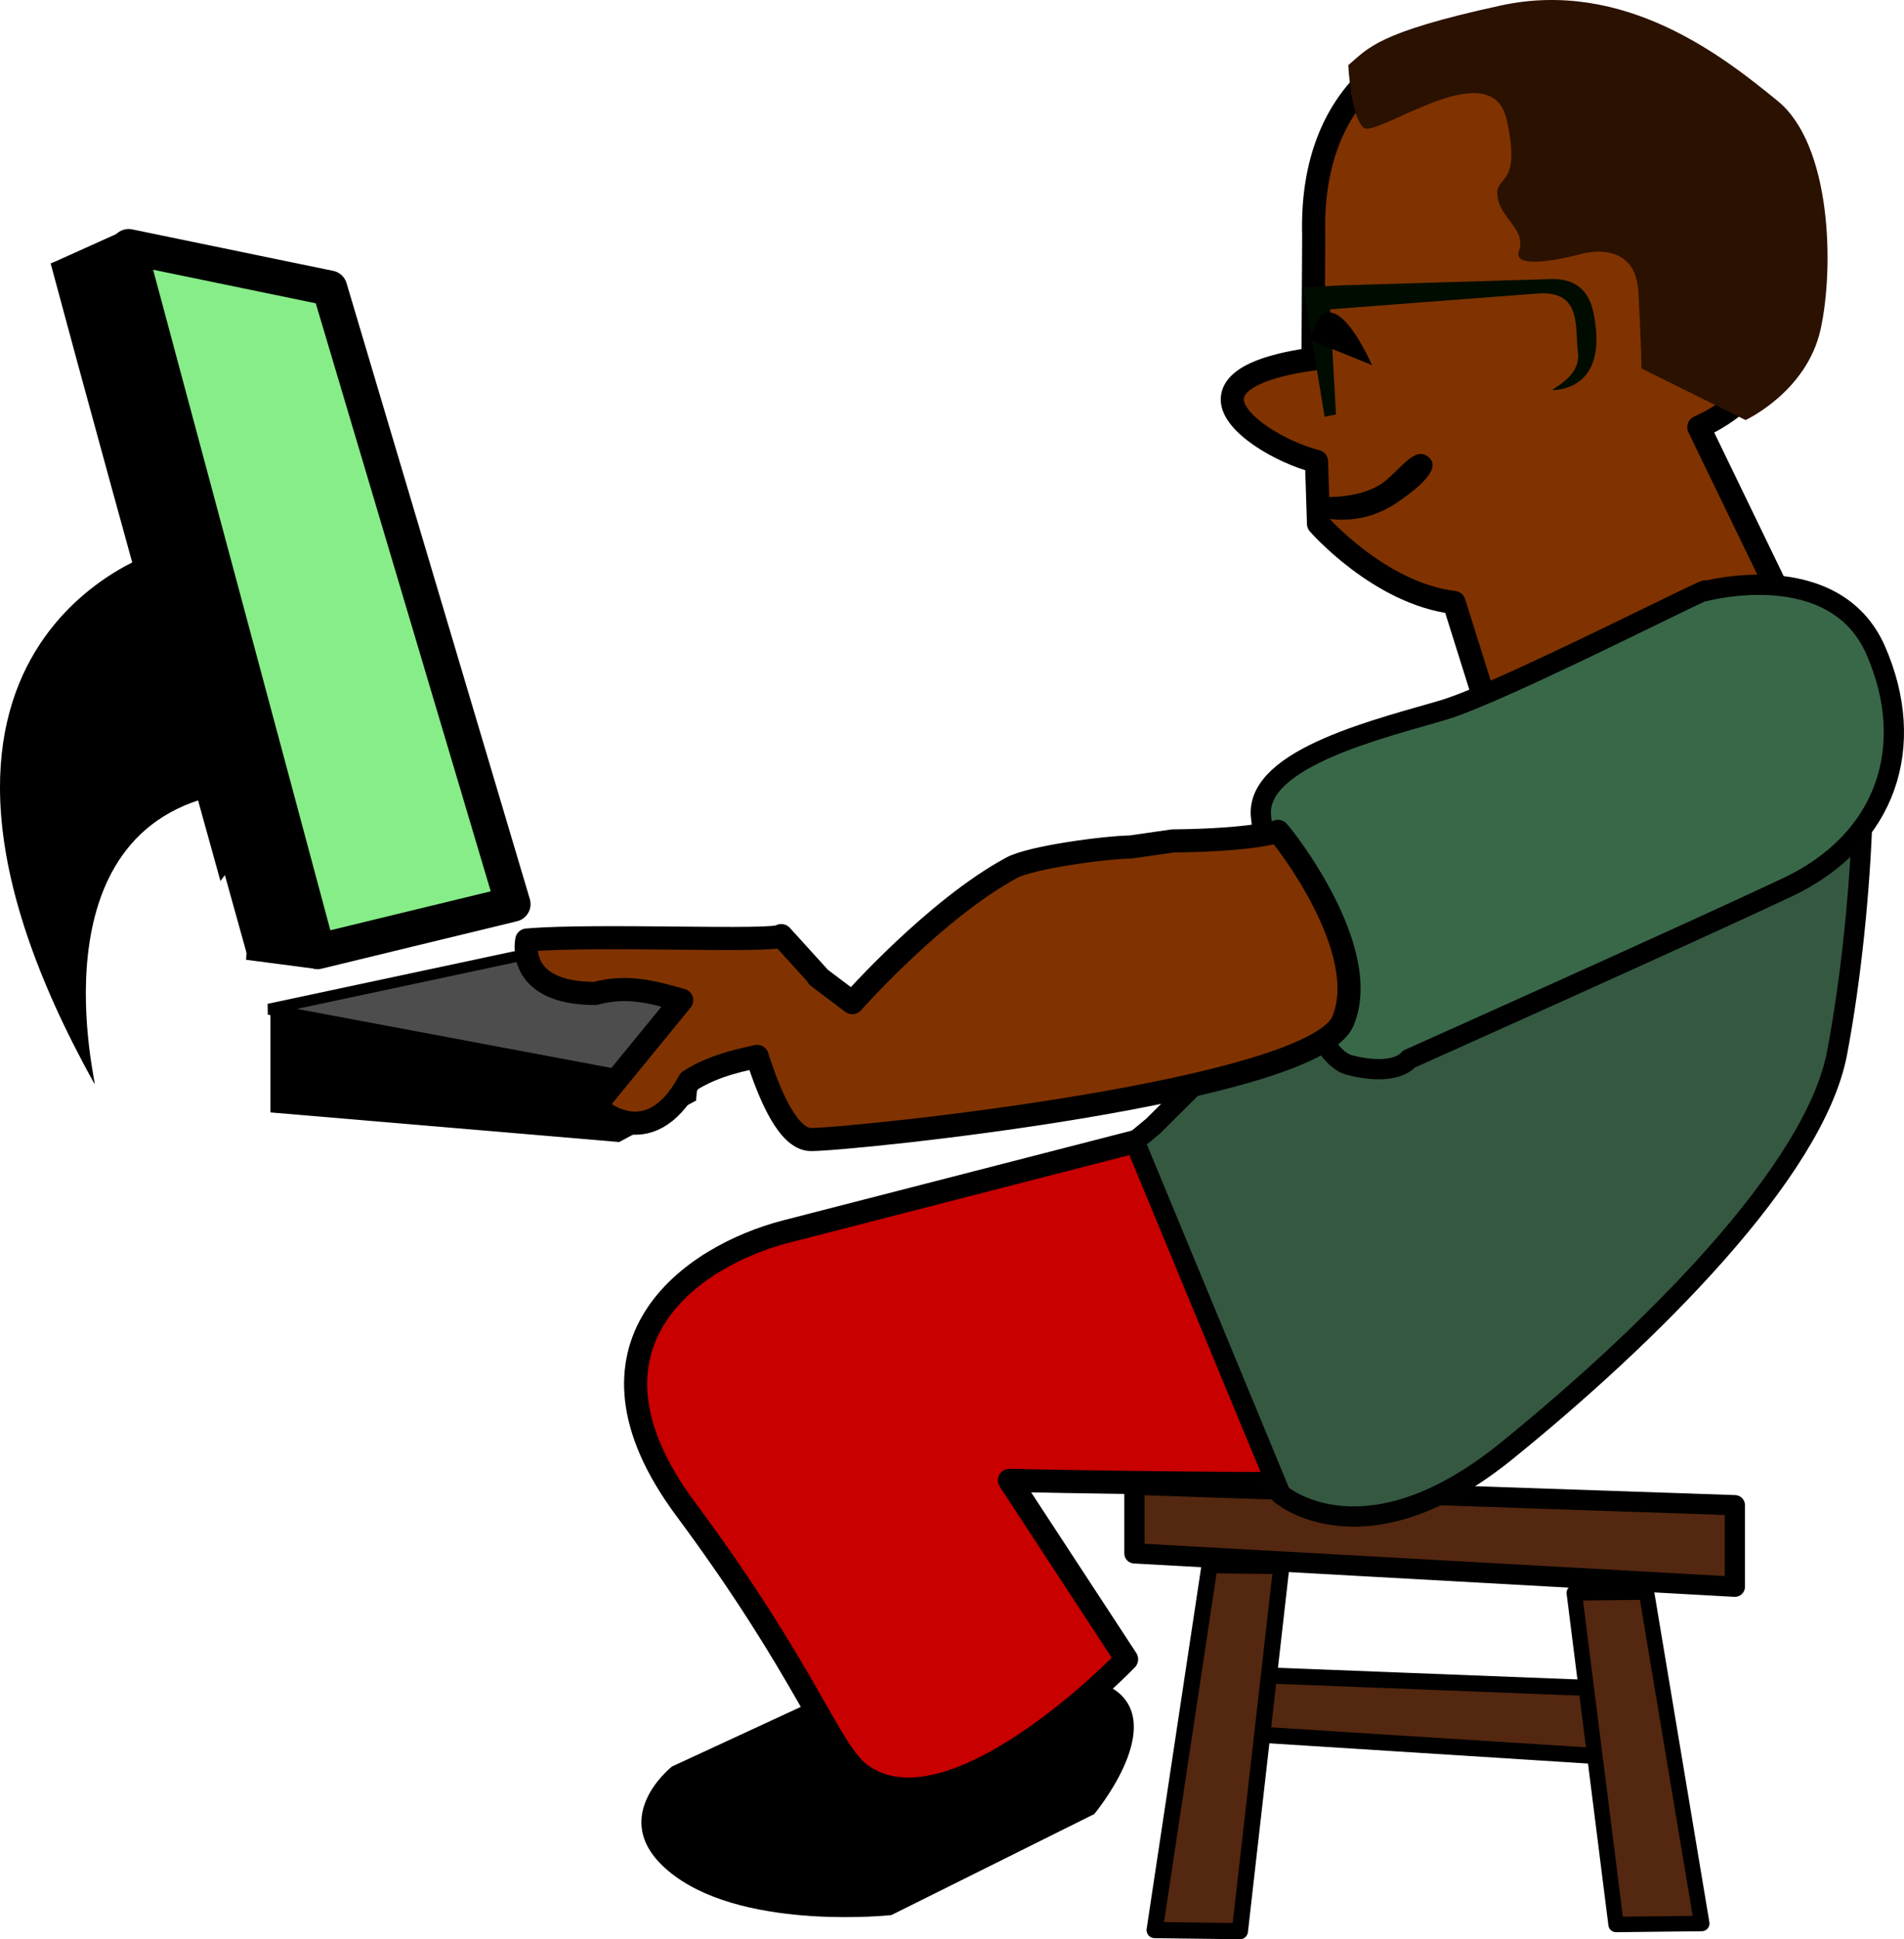 <svg xmlns="http://www.w3.org/2000/svg" width="50.163" height="51.072" viewBox="0 0 47.028 47.88"><g fill="#542710" fill-rule="evenodd" stroke="#000" stroke-linecap="round" stroke-linejoin="round"><path d="M29.758 41.306l11.001.429v1.706l-11.001-.698z" stroke-width=".397"/><path d="M31.65 38.666l-1.025 9.015-2.106-.027 1.359-9.01z" stroke-width=".399"/><path d="M28.02 36.658l14.83.506v2.013l-14.83-.824z" stroke-width=".5"/><path d="M38.884 39.329l1.032 8.187 2.117-.024-1.366-8.183z" stroke-width=".381"/></g><path d="M21.945 41.142l-5.346 2.473s-1.754 1.371.078 2.711c1.831 1.34 5.34.958 5.34.958l5.01-2.494s1.7-2.035.617-2.983c-1.082-.948-6.017-.465-5.699-.665z"/><path d="M28.292 28.123l-8.872 2.283c-2.35.605-5.493 2.803-2.487 6.85 3.005 4.049 3.546 5.967 4.311 6.54 2.254 1.687 6.582-2.828 6.582-2.828l-2.892-4.417s8.623.187 9.452-.021c.83-.208-5.472-8.2-6.094-8.408h0z" fill="#c80000" stroke="#000" stroke-width=".571" stroke-linecap="round" stroke-linejoin="round"/><path d="M17.339 25.419l-.146 1.754-1.898 1.024-8.615-.731V24.98l10.659.439zM3.94 13.601s-7.671 2.272-1.606 13.161c.1.181-1.606-6.288 3.213-7.165 4.818-.877-1.169-5.85-1.607-5.995V13.6z"/><path d="M1.424 6.59l1.46-.658 6.863 10.895-1.972 6.946-1.678-.22S2.97 12.352 1.424 6.59c1.155-.464 0 0 0 0z" stroke="#000" stroke-width=".29"/><path d="M45.667 16.493c.584.731.402 5.842-.292 9.505-.555 2.93-4.64 6.972-8.163 9.826-3.524 2.854-5.58 1.068-5.58 1.068l-3.606-8.71.459-.381 8.275-8.237 8.907-3.071h0z" fill="#355841" stroke="#010101" stroke-width=".5" stroke-linecap="round" stroke-linejoin="round"/><path d="M37.239.682c-2.865.07-4.883 1.817-4.791 5.121l-.017 3.062c-.79.106-1.994.367-1.994.999 0 .601 1.215 1.311 2.08 1.529l.05 1.54s1.501 1.72 3.348 1.943l1.249 3.976 6.753-4.26-1.957-4.044c.683-.308 1.661-.958 2.074-2.28.666-2.137.557-4.44-2.109-6.31C41.092 1.376 38.541.65 37.24.683h0z" fill="#803300" stroke="#000" stroke-width=".571" stroke-linecap="round" stroke-linejoin="round"/><path d="M42.097 14.6s3.212-.878 4.234 1.461c1.022 2.34.292 4.68-2.19 5.85-2.482 1.17-9.345 4.24-9.345 4.24s-.292.44-1.46.147c-1.168-.293-2.044-4.68-2.19-6.142-.146-1.462 3.066-2.193 4.526-2.632 1.46-.439 6.863-3.217 6.425-2.925h0z" fill="#396849" stroke="#000" stroke-width=".5" stroke-linecap="round" stroke-linejoin="round"/><path d="M38.295 6.891l-5.142.154-.962.047.526 3.197.282-.054-.146-2.598 5.124-.39c1.109-.08.917.83.998 1.462.094.728-1.026.999-.463.908.564-.091 1.126-.542.844-1.907-.141-.683-.618-.838-1.061-.818z" fill="#000c00"/><path d="M3.177 6.09l4.965 1.024 4.527 15.208-4.82 1.17L3.178 6.09h0z" fill="#87ed88" stroke="#000" stroke-width=".871" stroke-linecap="round" stroke-linejoin="round"/><path d="M17.882 24.918l-4.38-1.463-6.863 1.463 9.345 1.755 1.898-1.755h0z" fill="#4d4d4d" stroke="#000" stroke-width=".273"/><path d="M27.929 20.912c-.664.012-2.463.256-2.938.512-1.898 1.023-3.939 3.332-3.939 3.332l-.85-.64-.005-.025-.9-.991c-.114.17-4.573-.04-6.285.11 0 0-.3 1.317 1.688 1.319.776-.209 1.385-.046 2.138.166L14.7 27.309s1.305 1.282 2.327-.62c.66-.428 1.462-.547 1.674-.607.312.983.776 2.053 1.33 2.053 1.022 0 12.411-1.174 13.141-2.928.73-1.755-1.46-4.533-1.606-4.68 0 0-.61.216-2.602.236l-1.035.149h0z" fill="#803300" stroke="#000" stroke-width=".571" stroke-linecap="round" stroke-linejoin="round"/><path d="M35.28 11.283c-.312-.258-.611.207-1.045.576-.434.369-1.204.455-1.773.394v.487c.857.217 1.534.03 2.111-.376.577-.405 1.02-.823.708-1.081zM32.355 8.393l1.532.621s-1.058-2.448-1.532-.62z"/><path d="M33.68 3.153c.317.27 3.155-1.896 3.534-.197.378 1.7-.298 1.337-.227 1.892.07.555.718.811.53 1.352-.19.54 1.512.077 1.512.077s1.362-.424 1.438.927c.075 1.352.075 1.893.075 1.893l2.572 1.274s1.513-.695 1.854-2.24c.34-1.545.265-4.557-1.06-5.638-1.323-1.081-3.774-3.026-6.846-2.356-3.071.67-3.26 1.053-3.76 1.472 0 0 .062 1.274.379 1.544z" fill="#2b1100"/></svg>